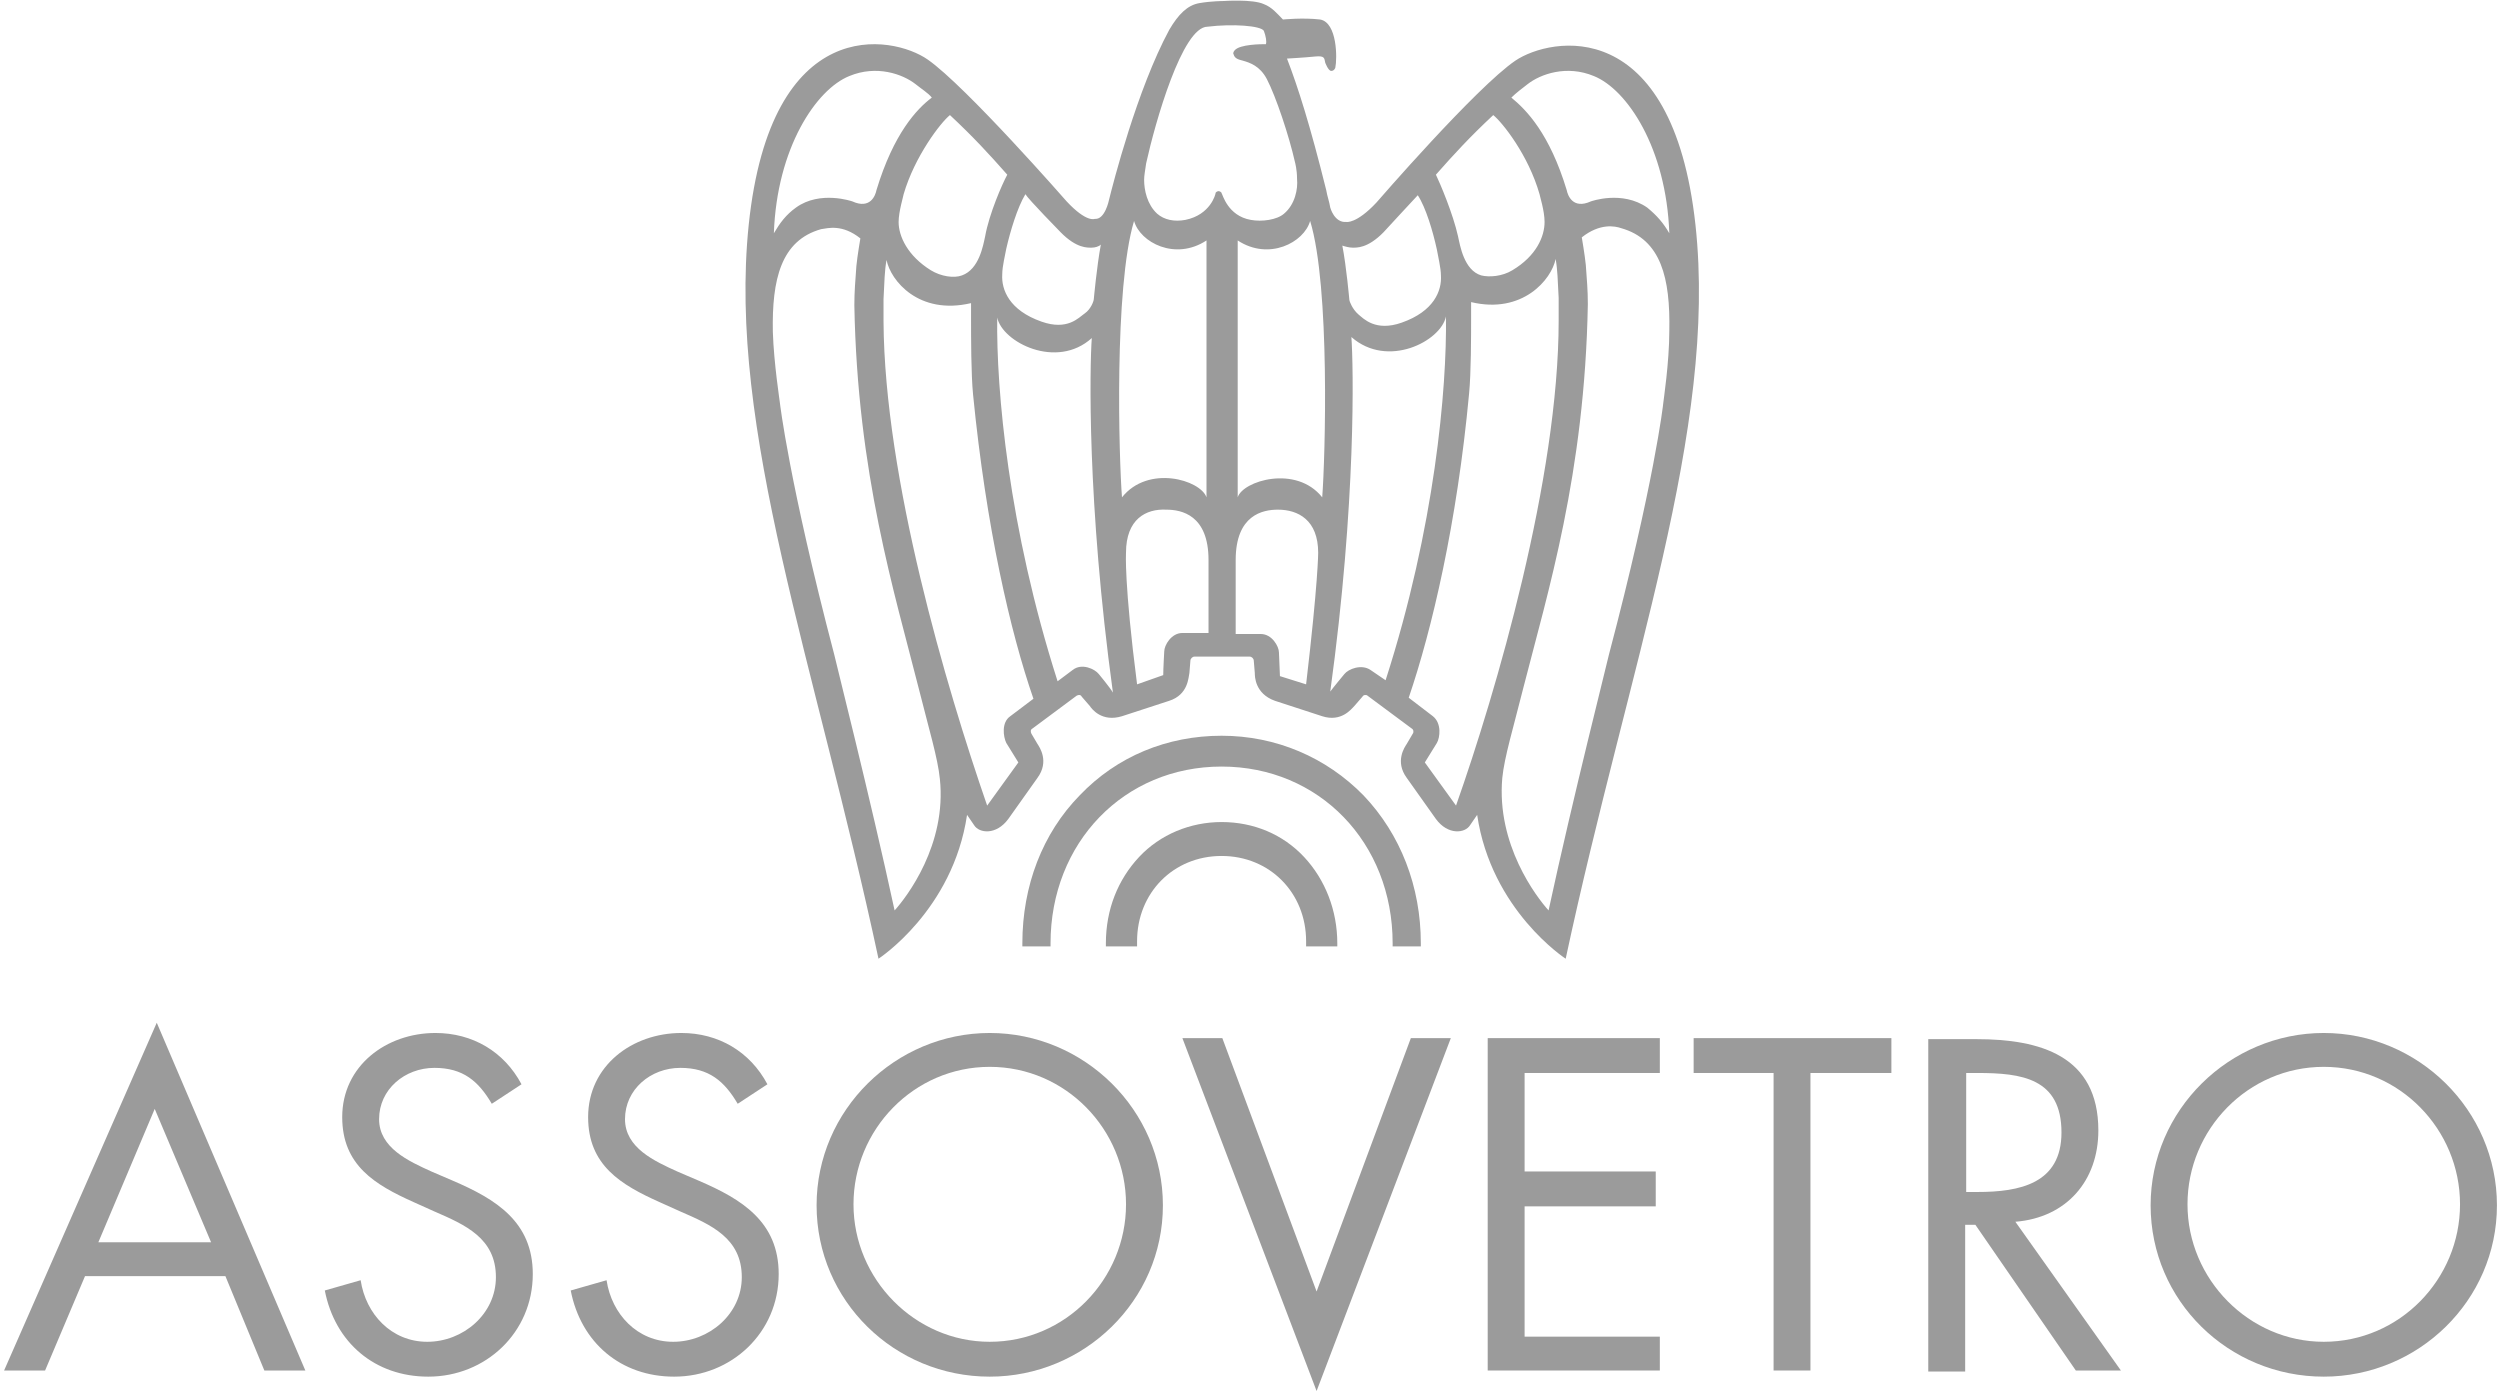 
<svg width="88px" height="49px" viewBox="0 0 88 49" version="1.1" xmlns="http://www.w3.org/2000/svg" xmlns:xlink="http://www.w3.org/1999/xlink">
    <!-- Generator: Sketch 49.3 (51167) - http://www.bohemiancoding.com/sketch -->
    <desc>Created with Sketch.</desc>
    <defs></defs>
    <g id="simboli" stroke="none" stroke-width="1" fill="none" fill-rule="evenodd">
        <g id="Footer" transform="translate(-80, -33)" fill="#9B9B9B" fill-rule="nonzero">
            <g id="assovetro_logo" transform="translate(80, 33)">
                <g id="Group">
                    <path d="M53.342,2.134 C51.96,3.074 48.454,7.126 48.454,7.126 C47.746,7.885 47.392,7.813 47.392,7.813 C46.967,7.849 46.825,7.306 46.825,7.306 C46.79,7.089 46.719,6.909 46.683,6.691 C46.117,4.413 45.692,3.074 45.302,2.062 C45.302,2.062 45.94,2.026 46.294,1.989 C46.648,1.953 46.612,2.062 46.648,2.206 C46.648,2.206 46.754,2.496 46.86,2.496 C46.967,2.496 47.002,2.387 47.002,2.387 C47.073,2.062 47.073,0.796 46.471,0.687 C45.869,0.615 45.16,0.687 45.16,0.687 C44.948,0.47 44.771,0.253 44.487,0.145 C44.098,-0.036 43.071,0.036 43.071,0.036 C43.071,0.036 42.646,0.036 42.221,0.109 C41.796,0.181 41.477,0.506 41.158,1.049 C40.025,3.147 39.175,6.474 39.033,7.053 C39.033,7.053 38.892,7.74 38.538,7.704 C38.538,7.704 38.254,7.849 37.546,7.089 C37.546,7.089 34.004,3.038 32.658,2.098 C31.419,1.23 27.133,0.434 26.354,7.921 C25.61,15.119 28.692,23.33 30.923,33.747 C30.923,33.747 33.544,32.047 34.04,28.683 L34.288,29.045 C34.465,29.334 35.067,29.406 35.492,28.828 L36.519,27.381 C36.944,26.802 36.59,26.296 36.519,26.187 L36.306,25.826 C36.271,25.753 36.271,25.681 36.342,25.645 L37.9,24.487 C37.971,24.451 38.042,24.451 38.077,24.523 L38.36,24.849 C38.431,24.957 38.785,25.428 39.494,25.211 L41.158,24.668 C41.831,24.451 41.831,23.836 41.867,23.691 L41.902,23.257 C41.902,23.185 41.973,23.113 42.044,23.113 L43.992,23.113 C44.062,23.113 44.133,23.185 44.133,23.257 L44.169,23.691 C44.169,23.8 44.169,24.415 44.877,24.668 L46.542,25.211 C47.215,25.428 47.569,24.957 47.675,24.849 L47.958,24.523 C47.994,24.451 48.1,24.451 48.135,24.487 L49.694,25.645 C49.765,25.681 49.765,25.789 49.729,25.826 L49.517,26.187 C49.446,26.296 49.092,26.802 49.517,27.381 L50.544,28.828 C50.969,29.406 51.571,29.334 51.748,29.045 L51.996,28.683 C52.492,32.047 55.112,33.747 55.112,33.747 C57.344,23.33 60.46,15.119 59.681,7.921 C58.867,0.47 54.581,1.302 53.342,2.134 Z M37.333,8.174 C37.9,8.753 38.29,8.717 38.431,8.717 C38.538,8.717 38.679,8.681 38.75,8.609 C38.608,9.368 38.502,10.526 38.502,10.526 C38.502,10.598 38.396,10.887 38.183,11.032 C37.971,11.177 37.581,11.647 36.66,11.321 C35.527,10.923 35.244,10.2 35.279,9.657 C35.279,9.368 35.385,8.97 35.421,8.753 C35.562,8.138 35.81,7.306 36.094,6.836 C36.2,7.017 37.333,8.174 37.333,8.174 Z M33.438,4.051 C34.252,4.811 34.819,5.426 35.456,6.149 C35.279,6.474 34.819,7.523 34.677,8.319 C34.606,8.645 34.465,9.477 33.862,9.694 C33.579,9.802 33.119,9.73 32.765,9.513 C31.95,9.006 31.631,8.319 31.631,7.813 C31.631,7.451 31.808,6.872 31.808,6.836 C32.198,5.498 33.119,4.304 33.438,4.051 Z M29.896,2.677 C30.852,2.279 31.773,2.604 32.233,2.966 C32.41,3.111 32.694,3.291 32.8,3.436 C32.269,3.834 31.454,4.702 30.852,6.691 C30.817,6.872 30.64,7.379 30.002,7.089 C30.002,7.089 28.869,6.691 28.019,7.306 C27.665,7.56 27.452,7.849 27.24,8.211 C27.346,5.209 28.727,3.147 29.896,2.677 Z M31.49,32.047 C30.64,28.104 29.365,23.077 29.365,23.04 C27.771,16.964 27.452,14.179 27.452,14.179 C27.452,14.143 27.24,12.804 27.204,11.683 C27.169,9.838 27.488,8.464 28.904,8.066 C29.152,8.03 29.648,7.885 30.285,8.391 C30.285,8.391 30.179,9.006 30.144,9.368 C30.108,9.874 30.073,10.272 30.073,10.743 C30.179,16.674 31.49,20.87 32.34,24.234 C32.694,25.645 33.013,26.694 33.083,27.417 C33.331,29.732 31.915,31.577 31.49,32.047 Z M35.562,25.211 C35.244,25.428 35.315,25.934 35.421,26.151 L35.846,26.838 L34.748,28.357 C33.296,24.162 31.135,16.819 31.1,11.321 C31.1,11.032 31.1,10.779 31.1,10.526 C31.135,9.874 31.135,9.549 31.206,9.151 C31.348,9.874 32.34,11.104 34.181,10.67 C34.181,10.851 34.181,10.996 34.181,11.213 C34.181,11.864 34.181,13.166 34.252,13.889 C34.712,18.555 35.562,22.245 36.377,24.596 L35.562,25.211 Z M38.679,23.728 C38.538,23.547 38.077,23.33 37.758,23.583 L37.227,23.981 C35.492,18.555 35.067,13.709 35.102,11.177 C35.279,12.045 37.192,13.021 38.431,11.9 C38.36,12.877 38.254,17.651 39.175,24.379 C39.069,24.198 38.679,23.728 38.679,23.728 Z M39.494,17.506 C39.388,16.168 39.21,10.128 39.919,7.777 C40.131,8.536 41.371,9.187 42.469,8.464 C42.469,8.789 42.469,17.072 42.469,17.506 C42.256,16.891 40.415,16.349 39.494,17.506 Z M42.504,22.281 L41.619,22.281 C41.229,22.281 40.981,22.715 40.981,22.932 C40.981,22.932 40.946,23.547 40.946,23.764 L40.025,24.089 C39.565,20.509 39.635,19.46 39.635,19.46 C39.635,18.266 40.344,17.904 41.052,17.94 C41.583,17.94 42.54,18.121 42.54,19.713 L42.54,22.281 L42.504,22.281 Z M43,6.8 C43,6.764 42.929,6.728 42.894,6.728 C42.858,6.728 42.788,6.764 42.788,6.8 C42.788,6.836 42.61,7.56 41.725,7.74 C41.335,7.813 40.981,7.74 40.733,7.523 C40.379,7.198 40.273,6.691 40.273,6.33 C40.273,6.185 40.308,6.004 40.344,5.751 C40.663,4.304 41.619,0.94 42.504,0.94 C42.504,0.94 42.504,0.94 42.504,0.94 C43.39,0.832 44.381,0.904 44.487,1.085 C44.558,1.266 44.594,1.483 44.558,1.555 C44.558,1.555 44.558,1.555 44.523,1.555 C44.417,1.555 43.638,1.555 43.46,1.772 C43.425,1.809 43.39,1.881 43.425,1.917 C43.46,2.062 43.602,2.098 43.744,2.134 C43.992,2.206 44.346,2.315 44.594,2.785 C44.913,3.4 45.373,4.774 45.585,5.715 C45.585,5.715 45.656,5.968 45.656,6.294 C45.692,6.655 45.585,7.198 45.196,7.523 C44.948,7.74 44.417,7.813 44.027,7.74 C43.212,7.596 43.035,6.836 43,6.8 Z M45.975,24.089 L45.054,23.8 C45.054,23.8 45.019,23.004 45.019,22.968 C45.019,22.751 44.771,22.317 44.381,22.317 L43.496,22.317 L43.496,19.713 C43.496,18.121 44.452,17.94 44.983,17.94 C45.692,17.94 46.4,18.302 46.4,19.46 C46.4,19.46 46.4,20.472 45.975,24.089 Z M46.542,17.506 C45.621,16.349 43.744,16.928 43.567,17.506 C43.567,17.072 43.567,8.789 43.567,8.464 C44.665,9.187 45.904,8.536 46.117,7.777 C46.825,10.091 46.648,16.132 46.542,17.506 Z M53.767,2.966 C54.227,2.604 55.148,2.279 56.104,2.677 C57.273,3.147 58.654,5.209 58.76,8.211 C58.548,7.849 58.335,7.596 57.981,7.306 C57.096,6.691 55.998,7.089 55.998,7.089 C55.36,7.379 55.183,6.872 55.148,6.691 C54.546,4.702 53.731,3.87 53.2,3.436 C53.342,3.291 53.625,3.074 53.767,2.966 Z M52.562,4.051 C52.881,4.304 53.802,5.462 54.192,6.836 C54.192,6.872 54.369,7.415 54.369,7.813 C54.369,8.319 54.085,9.006 53.235,9.513 C52.881,9.73 52.421,9.766 52.138,9.694 C51.535,9.513 51.394,8.645 51.323,8.319 C51.146,7.523 50.685,6.438 50.544,6.149 C51.181,5.426 51.748,4.811 52.562,4.051 Z M47.604,8.717 C47.746,8.717 48.135,8.753 48.702,8.174 C48.702,8.174 49.8,6.981 49.906,6.872 C50.19,7.306 50.438,8.138 50.579,8.789 C50.615,9.006 50.721,9.44 50.721,9.694 C50.756,10.236 50.473,10.96 49.34,11.357 C48.419,11.683 47.994,11.213 47.817,11.068 C47.604,10.887 47.498,10.598 47.498,10.562 C47.498,10.562 47.392,9.368 47.25,8.645 C47.356,8.681 47.498,8.717 47.604,8.717 Z M48.242,23.583 C47.923,23.366 47.462,23.547 47.321,23.728 C47.321,23.728 46.931,24.198 46.825,24.343 C47.746,17.651 47.64,12.84 47.569,11.864 C48.844,12.985 50.721,12.009 50.898,11.14 C50.933,13.672 50.508,18.555 48.773,23.945 L48.242,23.583 Z M51.252,28.357 L50.154,26.838 L50.579,26.151 C50.685,25.97 50.756,25.464 50.438,25.211 L49.587,24.56 C50.402,22.172 51.288,18.411 51.712,13.853 C51.783,13.13 51.783,11.828 51.783,11.177 C51.783,10.96 51.783,10.815 51.783,10.634 C53.59,11.068 54.617,9.838 54.758,9.115 C54.829,9.513 54.829,9.838 54.865,10.489 C54.865,10.743 54.865,11.032 54.865,11.285 C54.865,16.819 52.669,24.343 51.252,28.357 Z M58.548,14.179 C58.548,14.215 58.229,17 56.635,23.04 C56.635,23.077 55.36,28.104 54.51,32.047 C54.085,31.577 52.669,29.732 52.881,27.381 C52.952,26.657 53.271,25.609 53.625,24.198 C54.475,20.87 55.785,16.674 55.892,10.706 C55.892,10.2 55.856,9.838 55.821,9.332 C55.785,8.97 55.679,8.355 55.679,8.355 C56.317,7.849 56.848,7.957 57.06,8.03 C58.477,8.428 58.796,9.802 58.76,11.647 C58.76,12.768 58.548,14.143 58.548,14.179 Z" id="Shape"></path>
                    <path d="M43,25.898 C41.087,25.898 39.317,26.621 38.006,27.996 C36.696,29.334 35.987,31.179 35.987,33.204 C35.987,33.24 35.987,33.277 35.987,33.313 L36.979,33.313 C36.979,33.277 36.979,33.24 36.979,33.204 C36.979,29.66 39.565,26.983 43,26.983 C46.435,26.983 49.021,29.66 49.021,33.204 C49.021,33.24 49.021,33.277 49.021,33.313 L50.013,33.313 C50.013,33.277 50.013,33.24 50.013,33.204 C50.013,31.215 49.304,29.37 47.994,27.996 C46.683,26.657 44.913,25.898 43,25.898 Z" id="Shape"></path>
                    <path d="M43,28.936 C41.902,28.936 40.84,29.37 40.096,30.166 C39.352,30.962 38.927,32.011 38.927,33.204 C38.927,33.24 38.927,33.277 38.927,33.313 L40.025,33.313 C40.025,33.24 40.025,33.204 40.025,33.132 C40.025,31.432 41.3,30.13 43,30.13 C44.7,30.13 45.975,31.432 45.975,33.132 C45.975,33.204 45.975,33.24 45.975,33.313 L47.073,33.313 C47.073,33.277 47.073,33.24 47.073,33.204 C47.073,32.047 46.648,30.962 45.904,30.166 C45.16,29.37 44.133,28.936 43,28.936 Z" id="Shape"></path>
                    <path d="M7.43,43.728 L3.462,43.728 L5.446,39.033 L7.43,43.728 Z M7.934,44.919 L9.305,48.242 L10.748,48.242 L5.518,36 L0.144,48.242 L1.587,48.242 L2.993,44.919 L7.934,44.919 Z" id="Shape"></path>
                    <path d="M17.311,38.853 C16.843,38.058 16.302,37.589 15.292,37.589 C14.246,37.589 13.344,38.347 13.344,39.394 C13.344,40.406 14.39,40.875 15.184,41.236 L15.941,41.561 C17.456,42.211 18.754,43.006 18.754,44.847 C18.754,46.906 17.095,48.458 15.075,48.458 C13.2,48.458 11.793,47.267 11.433,45.425 L12.695,45.064 C12.875,46.256 13.777,47.231 15.039,47.231 C16.302,47.231 17.456,46.256 17.456,44.956 C17.456,43.583 16.374,43.114 15.292,42.644 L14.57,42.319 C13.2,41.706 12.046,41.019 12.046,39.322 C12.046,37.517 13.597,36.361 15.328,36.361 C16.626,36.361 17.744,37.011 18.357,38.167 L17.311,38.853 Z" id="Shape"></path>
                    <path d="M25.967,38.853 C25.498,38.058 24.957,37.589 23.948,37.589 C22.902,37.589 22,38.347 22,39.394 C22,40.406 23.046,40.875 23.839,41.236 L24.597,41.561 C26.111,42.211 27.41,43.006 27.41,44.847 C27.41,46.906 25.751,48.458 23.731,48.458 C21.856,48.458 20.449,47.267 20.089,45.425 L21.351,45.064 C21.531,46.256 22.433,47.231 23.695,47.231 C24.957,47.231 26.111,46.256 26.111,44.956 C26.111,43.583 25.03,43.114 23.948,42.644 L23.226,42.319 C21.856,41.706 20.702,41.019 20.702,39.322 C20.702,37.517 22.252,36.361 23.984,36.361 C25.282,36.361 26.4,37.011 27.013,38.167 L25.967,38.853 Z" id="Shape"></path>
                    <path d="M34.839,37.553 C37.508,37.553 39.636,39.756 39.636,42.392 C39.636,45.028 37.508,47.231 34.839,47.231 C32.207,47.231 30.043,45.028 30.043,42.392 C30.043,39.756 32.17,37.553 34.839,37.553 Z M34.839,36.361 C31.521,36.361 28.744,39.069 28.744,42.428 C28.744,45.786 31.485,48.458 34.839,48.458 C38.157,48.458 40.934,45.786 40.934,42.428 C40.934,39.069 38.157,36.361 34.839,36.361 Z" id="Shape"></path>
                    <polygon id="Shape" points="46.344 45.461 49.662 36.542 51.069 36.542 46.344 48.964 41.62 36.542 43.026 36.542"></polygon>
                    <polygon id="Shape" points="52.367 36.542 58.426 36.542 58.426 37.769 53.666 37.769 53.666 41.236 58.282 41.236 58.282 42.464 53.666 42.464 53.666 47.05 58.426 47.05 58.426 48.242 52.367 48.242"></polygon>
                    <polygon id="Shape" points="63.728 48.242 62.43 48.242 62.43 37.769 59.616 37.769 59.616 36.542 66.577 36.542 66.577 37.769 63.728 37.769"></polygon>
                    <path d="M69.21,37.769 L69.607,37.769 C71.157,37.769 72.564,37.95 72.564,39.864 C72.564,41.669 71.085,41.958 69.607,41.958 L69.21,41.958 L69.21,37.769 Z M69.21,43.114 L69.534,43.114 L73.069,48.242 L74.656,48.242 L70.941,43.006 C72.744,42.861 73.862,41.561 73.862,39.792 C73.862,37.156 71.807,36.578 69.57,36.578 L67.875,36.578 L67.875,48.278 L69.174,48.278 L69.174,43.114 L69.21,43.114 Z" id="Shape"></path>
                    <path d="M81.797,37.553 C84.466,37.553 86.593,39.756 86.593,42.392 C86.593,45.028 84.466,47.231 81.797,47.231 C79.164,47.231 77,45.028 77,42.392 C77,39.756 79.128,37.553 81.797,37.553 Z M81.797,36.361 C78.479,36.361 75.702,39.069 75.702,42.428 C75.702,45.786 78.443,48.458 81.797,48.458 C85.115,48.458 87.892,45.786 87.892,42.428 C87.892,39.069 85.115,36.361 81.797,36.361 Z" id="Shape"></path>
                </g>
            </g>
        </g>
    </g>
</svg>
